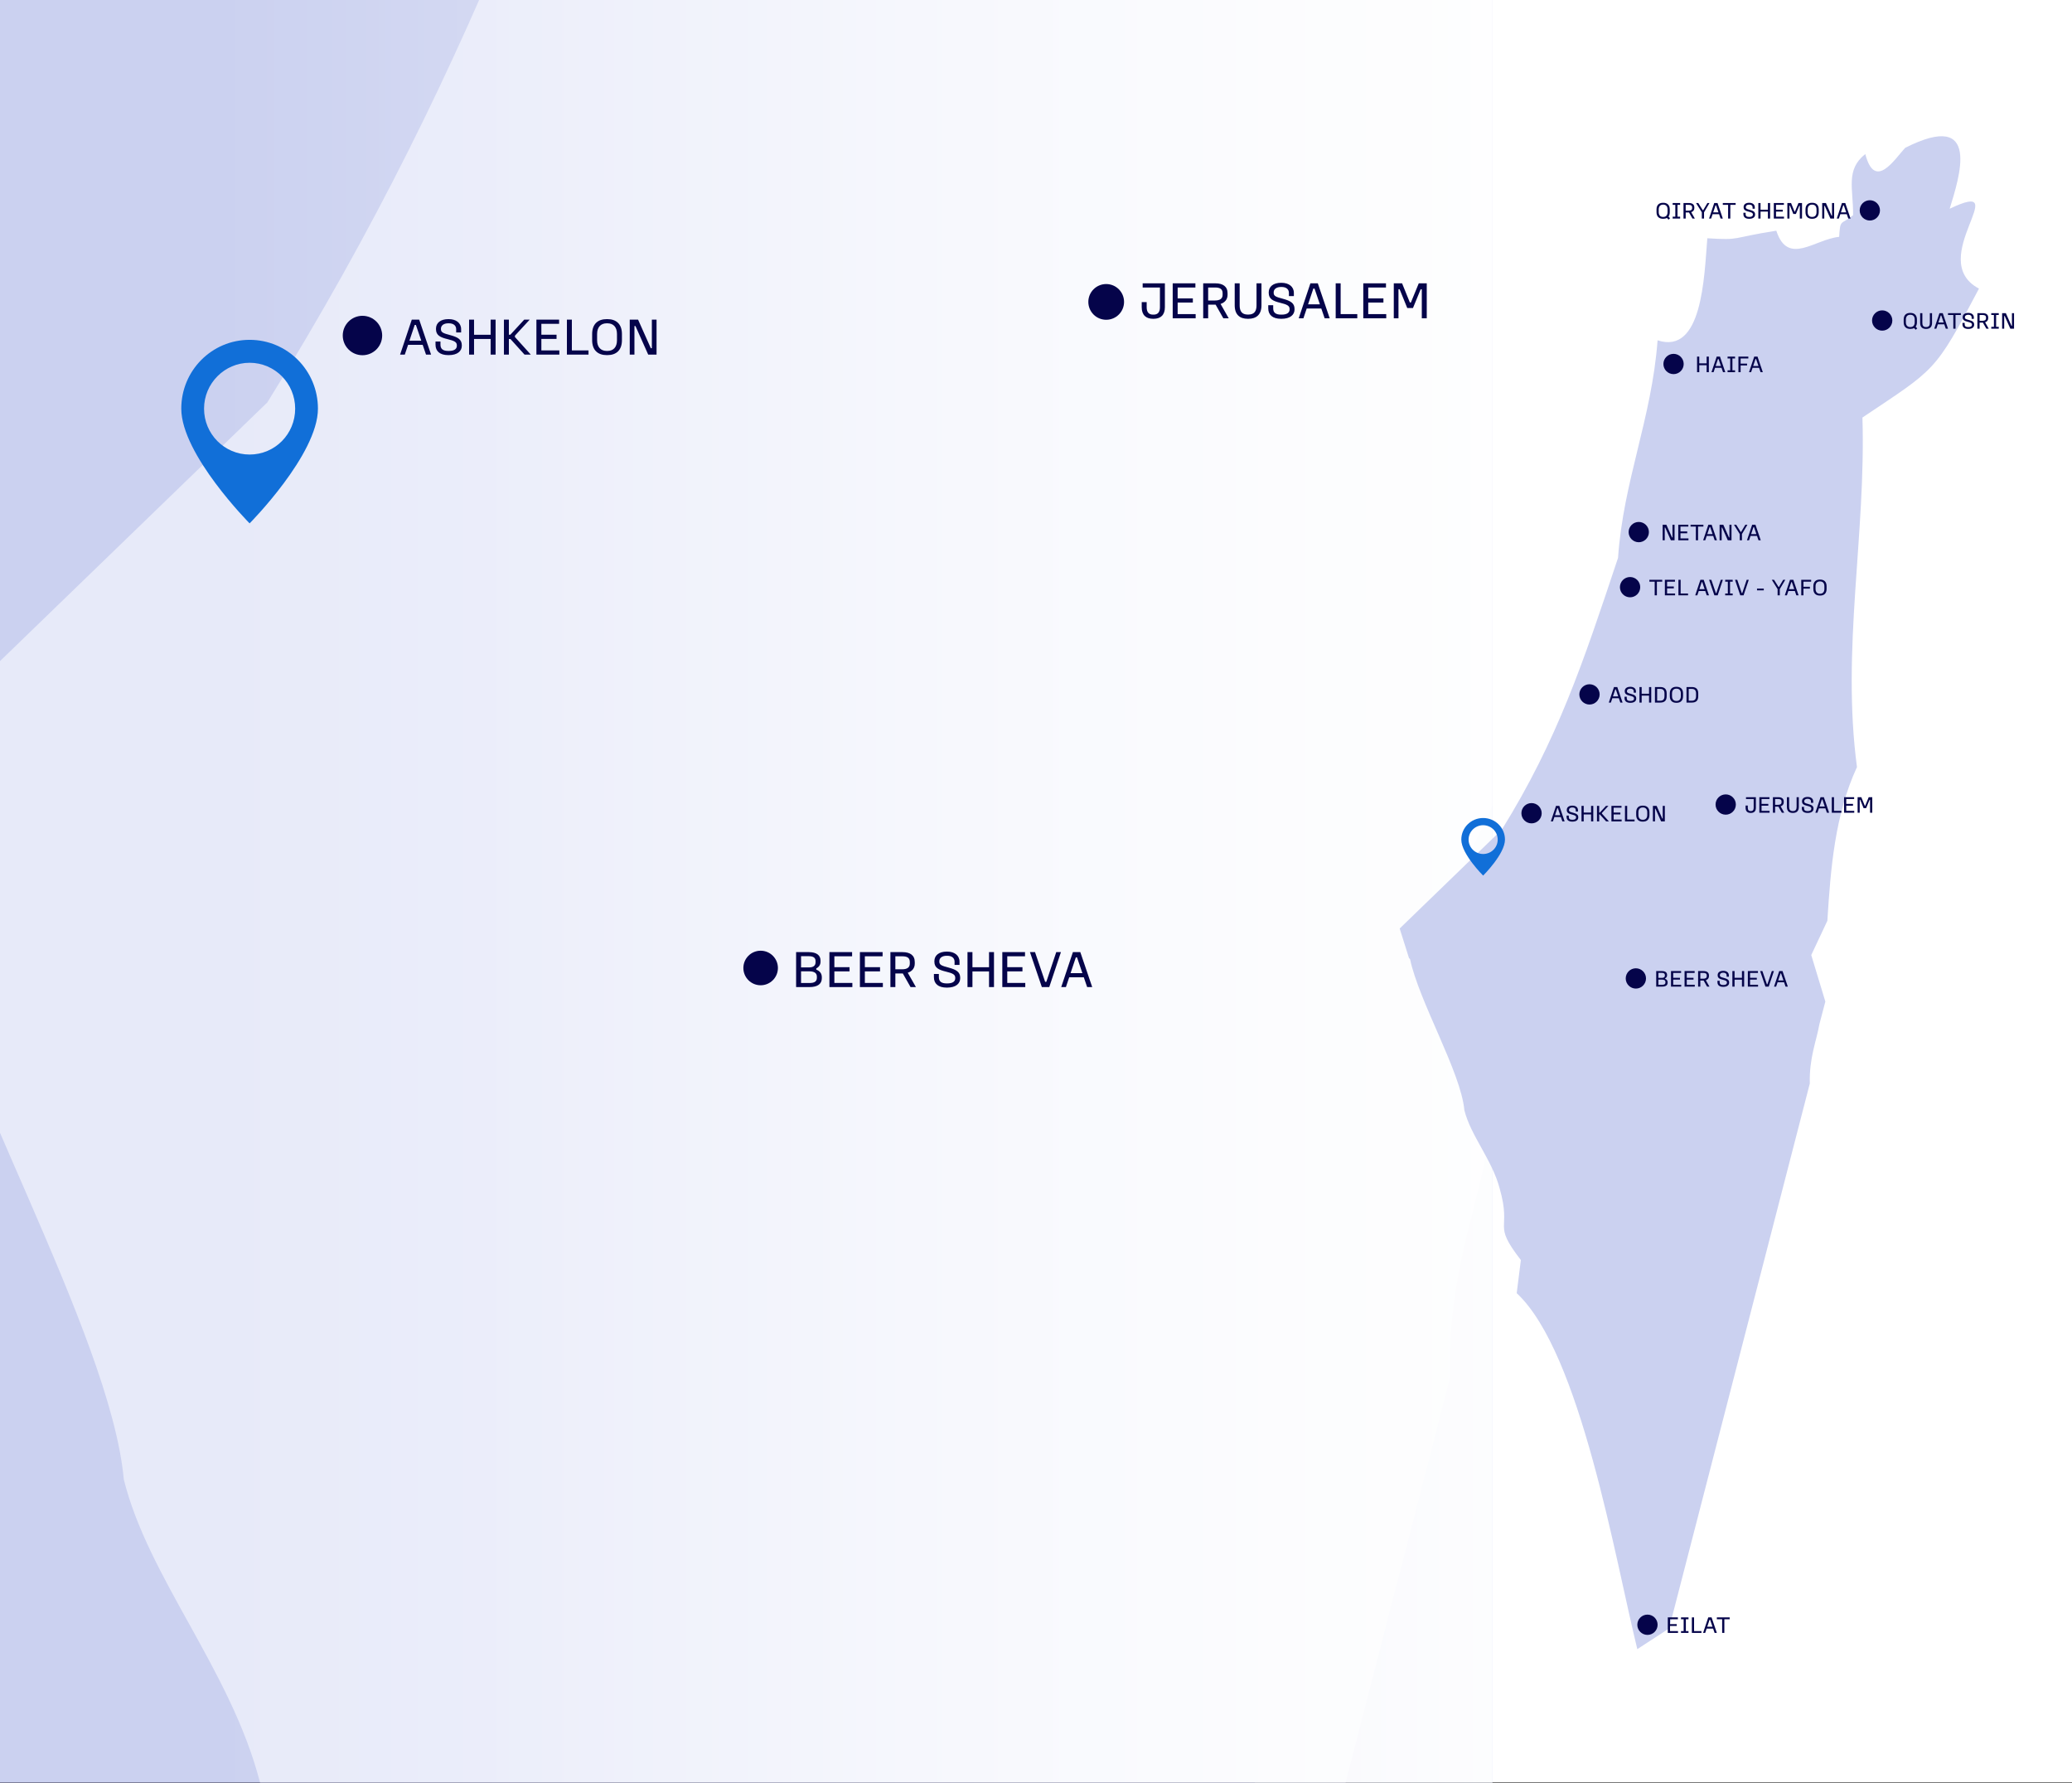 <svg width="380" height="327" viewBox="0 0 380 327" fill="none" xmlns="http://www.w3.org/2000/svg">
<rect x="0" y="0" width="380" height="327" fill="#333333" stroke="none"/>
<g clip-path="url(#clip0_5801_10838)">
<rect width="380" height="326.853" fill="white"/>
<g clip-path="url(#clip1_5801_10838)">
<rect width="233.846" height="336.951" transform="translate(-3.721)" fill="#05044A"/>
<g clip-path="url(#clip2_5801_10838)">
<rect width="408.168" height="1065.32" transform="translate(-22.854 -414.545)" fill="#CBD1F0"/>
<g clip-path="url(#clip3_5801_10838)">
<path fill-rule="evenodd" clip-rule="evenodd" d="M385.138 -307.208C346.566 -327.61 411.763 -386.002 364.485 -363.489C371.065 -385.097 387.365 -433.74 333.202 -406.403C325.913 -398.765 311.841 -375.75 305.058 -401.981C290.986 -390.926 296.655 -377.358 296.453 -358.967C287.746 -351.73 287.442 -356.655 286.632 -343.69C269.422 -341.982 250.49 -322.987 242.391 -348.012C209.489 -342.886 217.993 -341.178 193.797 -342.685C191.57 -315.047 190.253 -260.475 158.768 -270.827C154.618 -215.45 134.674 -172.033 130.928 -117.662C106.327 -43.793 88.205 10.679 49.026 73.794L-22.854 143.341L-16.273 164.245L-15.564 164.848C-9.186 194.999 20.274 244.546 22.704 271.28C27.158 289.269 42.243 306.154 47.608 326.555C56.214 356.806 41.939 350.274 62.49 376.806L59.555 400.123C104.504 441.831 128.903 587.558 144.494 650.774L166.867 636.201L265.98 252.486C265.474 234.496 270.637 222.637 272.763 210.577L276.914 194.798L266.992 162.034L278.331 137.914C280.659 100.929 283.595 63.342 299.186 29.674C288.151 -53.341 305.564 -133.541 303.033 -216.455C354.665 -251.128 353.754 -247.711 385.036 -307.108L385.138 -307.208Z" fill="#E7EAF9"/>
<rect x="86" y="-117" width="239" height="617" fill="url(#paint0_linear_5801_10838)"/>
<rect x="40" y="-101" width="306" height="617" fill="url(#paint1_linear_5801_10838)"/>
<circle cx="202.874" cy="55.362" r="3.276" fill="#05044A"/>
<path d="M209.562 51.954H213.637V56.345C213.637 57.77 212.843 58.459 211.561 58.459H211.465C210.183 58.459 209.389 57.77 209.389 56.345V55.398H210.298V56.345C210.298 57.263 210.71 57.694 211.465 57.694H211.561C212.326 57.694 212.728 57.263 212.728 56.345V52.719H209.562V51.954ZM215.071 51.954H219.233V52.719H215.98V54.718H218.764V55.484H215.98V57.598H219.281V58.363H215.071V51.954ZM220.665 51.954H222.884C224.252 51.954 225.132 52.518 225.132 53.771V54.058C225.132 54.881 224.654 55.474 223.85 55.733L225.343 58.363H224.357L222.942 55.866H221.574V58.363H220.665V51.954ZM221.574 52.719V55.101H222.817C223.678 55.101 224.224 54.805 224.224 54.058V53.771C224.224 52.949 223.678 52.719 222.817 52.719H221.574ZM226.443 51.954H227.352V56.01C227.352 57.014 227.725 57.684 228.844 57.684H228.94C230.059 57.684 230.442 57.014 230.442 56.01V51.954H231.35V55.991C231.35 57.703 230.403 58.459 228.94 58.459H228.844C227.38 58.459 226.443 57.703 226.443 55.991V51.954ZM234.938 51.858H235.034C236.344 51.858 237.292 52.547 237.292 53.704V54.297H236.383V53.704C236.383 53.035 235.885 52.623 235.034 52.623H234.938C234.087 52.623 233.589 53.035 233.589 53.609V53.704C233.589 54.307 234.049 54.46 235.273 54.785C236.651 55.158 237.416 55.56 237.416 56.651V56.747C237.416 57.722 236.612 58.459 235.034 58.459H234.938C233.369 58.459 232.594 57.722 232.594 56.546V55.962H233.503V56.546C233.503 57.34 233.982 57.694 234.948 57.694H235.043C236.019 57.694 236.507 57.34 236.507 56.747V56.651C236.507 56.058 236.029 55.828 234.814 55.532C233.513 55.216 232.681 54.852 232.681 53.704V53.609C232.681 52.547 233.532 51.858 234.938 51.858ZM240.325 51.954H241.684L243.865 58.363H242.937L242.324 56.574H239.646L239.043 58.363H238.182L240.325 51.954ZM240.861 52.92L239.895 55.809H242.066L241.081 52.92H240.861ZM244.963 51.954H245.872V57.598H248.923V58.363H244.963V51.954ZM250.024 51.954H254.185V52.719H250.932V54.718H253.716V55.484H250.932V57.598H254.233V58.363H250.024V51.954ZM255.617 51.954H257.138L258.563 55.465H258.755L260.199 51.954H261.663V58.363H260.754V53.054H260.544L259.137 56.479H258.085L256.688 53.044H256.478V58.363H255.617V51.954Z" fill="#05044A"/>
<circle cx="66.475" cy="61.524" r="3.614" fill="#05044A"/>
<path d="M75.52 58.614H76.878L79.059 65.023H78.131L77.519 63.234H74.841L74.238 65.023H73.377L75.52 58.614ZM76.055 59.58L75.089 62.469H77.261L76.275 59.58H76.055ZM82.216 58.518H82.312C83.623 58.518 84.57 59.207 84.57 60.365V60.958H83.661V60.365C83.661 59.695 83.164 59.284 82.312 59.284H82.216C81.365 59.284 80.868 59.695 80.868 60.269V60.365C80.868 60.967 81.327 61.12 82.551 61.446C83.929 61.819 84.694 62.221 84.694 63.311V63.407C84.694 64.382 83.891 65.119 82.312 65.119H82.216C80.648 65.119 79.873 64.382 79.873 63.206V62.622H80.781V63.206C80.781 64 81.26 64.354 82.226 64.354H82.322C83.297 64.354 83.785 64 83.785 63.407V63.311C83.785 62.718 83.307 62.488 82.092 62.192C80.791 61.876 79.959 61.513 79.959 60.365V60.269C79.959 59.207 80.81 58.518 82.216 58.518ZM86.031 58.614H86.94V61.388H89.982V58.614H90.891V65.023H89.982V62.154H86.94V65.023H86.031V58.614ZM92.419 58.614H93.327V61.379H93.595L96.14 58.614H97.144L94.437 61.551V61.8L97.345 65.023H96.197L93.614 62.163H93.327V65.023H92.419V58.614ZM98.376 58.614H102.538V59.379H99.285V61.379H102.069V62.144H99.285V64.258H102.586V65.023H98.376V58.614ZM103.97 58.614H104.878V64.258H107.93V65.023H103.97V58.614ZM111.287 58.518H111.382C113.028 58.518 114.061 59.427 114.061 61.254V62.383C114.061 64.21 113.028 65.119 111.382 65.119H111.287C109.641 65.119 108.599 64.21 108.599 62.383V61.254C108.599 59.427 109.632 58.518 111.287 58.518ZM111.287 59.284C110.206 59.284 109.507 59.953 109.507 61.254V62.383C109.507 63.684 110.206 64.354 111.287 64.354H111.382C112.473 64.354 113.152 63.684 113.152 62.383V61.254C113.152 59.953 112.473 59.284 111.382 59.284H111.287ZM115.493 58.614H117.023L119.358 63.847H119.549V58.614H120.41V65.023H118.879L116.545 59.791H116.354V65.023H115.493V58.614Z" fill="#05044A"/>
<circle cx="139.5" cy="177.502" r="3.168" fill="#05044A"/>
<path d="M146.005 174.592H148.339C149.774 174.592 150.482 175.186 150.482 176.133V176.372C150.482 176.898 150.195 177.328 149.707 177.577V177.807C150.3 178.027 150.721 178.467 150.721 179.194V179.376C150.721 180.418 149.956 181.002 148.463 181.002H146.005V174.592ZM146.913 175.339V177.395H148.387C149.257 177.395 149.573 176.994 149.573 176.448V176.247C149.573 175.693 149.257 175.339 148.339 175.339H146.913ZM146.913 178.113V180.256H148.463C149.42 180.256 149.812 179.931 149.812 179.29V179.098C149.812 178.486 149.42 178.113 148.396 178.113H146.913ZM152.112 174.592H156.273V175.358H153.021V177.357H155.804V178.122H153.021V180.237H156.321V181.002H152.112V174.592ZM157.705 174.592H161.867V175.358H158.614V177.357H161.398V178.122H158.614V180.237H161.914V181.002H157.705V174.592ZM163.299 174.592H165.518C166.886 174.592 167.766 175.157 167.766 176.41V176.697C167.766 177.52 167.288 178.113 166.484 178.371L167.977 181.002H166.991L165.575 178.505H164.207V181.002H163.299V174.592ZM164.207 175.358V177.74H165.451C166.312 177.74 166.857 177.443 166.857 176.697V176.41C166.857 175.587 166.312 175.358 165.451 175.358H164.207ZM173.62 174.497H173.716C175.027 174.497 175.974 175.186 175.974 176.343V176.936H175.065V176.343C175.065 175.673 174.567 175.262 173.716 175.262H173.62C172.769 175.262 172.271 175.673 172.271 176.247V176.343C172.271 176.946 172.731 177.099 173.955 177.424C175.333 177.797 176.098 178.199 176.098 179.29V179.385C176.098 180.361 175.294 181.098 173.716 181.098H173.62C172.051 181.098 171.276 180.361 171.276 179.184V178.601H172.185V179.184C172.185 179.978 172.664 180.332 173.63 180.332H173.725C174.701 180.332 175.189 179.978 175.189 179.385V179.29C175.189 178.696 174.711 178.467 173.496 178.17C172.195 177.855 171.363 177.491 171.363 176.343V176.247C171.363 175.186 172.214 174.497 173.62 174.497ZM177.435 174.592H178.344V177.367H181.386V174.592H182.295V181.002H181.386V178.132H178.344V181.002H177.435V174.592ZM183.822 174.592H187.984V175.358H184.731V177.357H187.515V178.122H184.731V180.237H188.032V181.002H183.822V174.592ZM188.892 174.592H189.82L191.676 180.036H191.896L193.713 174.592H194.574L192.431 181.002H191.073L188.892 174.592ZM196.768 174.592H198.127L200.308 181.002H199.38L198.768 179.213H196.089L195.486 181.002H194.625L196.768 174.592ZM197.304 175.559L196.338 178.448H198.509L197.524 175.559H197.304Z" fill="#05044A"/>
</g>
</g>
</g>
<path fill-rule="evenodd" clip-rule="evenodd" d="M362.947 52.93C352.902 47.617 369.881 32.411 357.569 38.274C359.282 32.647 363.527 19.979 349.422 27.098C347.524 29.087 343.859 35.081 342.093 28.25C338.428 31.129 339.905 34.662 339.852 39.451C337.585 41.336 337.505 40.053 337.295 43.43C332.813 43.874 327.883 48.821 325.773 42.304C317.205 43.639 319.42 44.084 313.119 43.691C312.539 50.889 312.196 65.1 303.997 62.404C302.916 76.825 297.722 88.132 296.746 102.291C290.34 121.528 285.621 135.713 275.418 152.149L256.699 170.261L258.413 175.704L258.597 175.862C260.258 183.713 267.93 196.616 268.563 203.578C269.723 208.263 273.651 212.66 275.049 217.973C277.29 225.851 273.572 224.149 278.924 231.059L278.16 237.131C289.865 247.992 296.219 285.942 300.279 302.405L306.106 298.61L331.916 198.684C331.784 193.999 333.129 190.911 333.683 187.77L334.764 183.661L332.18 175.129L335.133 168.847C335.739 159.216 336.504 149.427 340.564 140.66C337.69 119.041 342.225 98.156 341.566 76.564C355.011 67.534 354.774 68.424 362.921 52.956L362.947 52.93Z" fill="#CBD1F0"/>
<g clip-path="url(#clip4_5801_10838)">
<path d="M304.997 37.185H305.039C305.771 37.185 306.23 37.589 306.23 38.401V38.903C306.23 39.247 306.149 39.515 305.996 39.715L306.289 40.017L306.009 40.276L305.707 39.966C305.524 40.068 305.299 40.119 305.039 40.119H304.997C304.266 40.119 303.802 39.715 303.802 38.903V38.401C303.802 37.589 304.261 37.185 304.997 37.185ZM304.997 37.525C304.516 37.525 304.206 37.823 304.206 38.401V38.903C304.206 39.481 304.516 39.779 304.997 39.779H305.039C305.524 39.779 305.826 39.481 305.826 38.903V38.401C305.826 37.823 305.524 37.525 305.039 37.525H304.997ZM306.761 37.227H308.134V37.568H307.649V39.736H308.134V40.076H306.761V39.736H307.246V37.568H306.761V37.227ZM308.75 37.227H309.736C310.344 37.227 310.736 37.478 310.736 38.035V38.163C310.736 38.529 310.523 38.792 310.166 38.907L310.829 40.076H310.391L309.762 38.967H309.154V40.076H308.75V37.227ZM309.154 37.568V38.626H309.707C310.089 38.626 310.332 38.495 310.332 38.163V38.035C310.332 37.67 310.089 37.568 309.707 37.568H309.154ZM311.044 37.227H311.46L312.281 38.537H312.362L313.136 37.227H313.522L312.515 38.932V40.076H312.111V38.932L311.044 37.227ZM314.387 37.227H314.991L315.961 40.076H315.548L315.276 39.281H314.086L313.818 40.076H313.435L314.387 37.227ZM314.626 37.657L314.196 38.941H315.161L314.723 37.657H314.626ZM315.958 37.227H318.314V37.568H317.336V40.076H316.932V37.568H315.958V37.227ZM320.779 37.185H320.821C321.404 37.185 321.825 37.491 321.825 38.006V38.269H321.421V38.006C321.421 37.708 321.2 37.525 320.821 37.525H320.779C320.4 37.525 320.179 37.708 320.179 37.963V38.006C320.179 38.273 320.383 38.342 320.927 38.486C321.54 38.652 321.88 38.83 321.88 39.315V39.358C321.88 39.791 321.523 40.119 320.821 40.119H320.779C320.081 40.119 319.737 39.791 319.737 39.268V39.009H320.141V39.268C320.141 39.621 320.353 39.779 320.783 39.779H320.825C321.259 39.779 321.476 39.621 321.476 39.358V39.315C321.476 39.051 321.263 38.95 320.723 38.818C320.145 38.677 319.775 38.516 319.775 38.006V37.963C319.775 37.491 320.154 37.185 320.779 37.185ZM322.474 37.227H322.878V38.461H324.23V37.227H324.634V40.076H324.23V38.801H322.878V40.076H322.474V37.227ZM325.313 37.227H327.162V37.568H325.717V38.456H326.954V38.796H325.717V39.736H327.184V40.076H325.313V37.227ZM327.799 37.227H328.475L329.108 38.788H329.193L329.835 37.227H330.486V40.076H330.082V37.717H329.989L329.364 39.239H328.896L328.275 37.712H328.182V40.076H327.799V37.227ZM332.317 37.185H332.36C333.091 37.185 333.55 37.589 333.55 38.401V38.903C333.55 39.715 333.091 40.119 332.36 40.119H332.317C331.586 40.119 331.123 39.715 331.123 38.903V38.401C331.123 37.589 331.582 37.185 332.317 37.185ZM332.317 37.525C331.837 37.525 331.526 37.823 331.526 38.401V38.903C331.526 39.481 331.837 39.779 332.317 39.779H332.36C332.844 39.779 333.146 39.481 333.146 38.903V38.401C333.146 37.823 332.844 37.525 332.36 37.525H332.317ZM334.187 37.227H334.867L335.904 39.553H335.989V37.227H336.372V40.076H335.692L334.654 37.751H334.569V40.076H334.187V37.227ZM337.811 37.227H338.415L339.385 40.076H338.972L338.7 39.281H337.51L337.242 40.076H336.859L337.811 37.227ZM338.05 37.657L337.62 38.941H338.585L338.147 37.657H338.05Z" fill="#05044A"/>
<circle cx="342.923" cy="38.577" r="1.86" fill="#05044A"/>
<circle cx="306.925" cy="66.745" r="1.86" fill="#05044A"/>
<path d="M311.237 65.395H311.641V66.629H312.993V65.395H313.397V68.244H312.993V66.969H311.641V68.244H311.237V65.395ZM314.837 65.395H315.441L316.41 68.244H315.998L315.725 67.449H314.535L314.267 68.244H313.884L314.837 65.395ZM315.075 65.825L314.645 67.109H315.611L315.173 65.825H315.075ZM316.834 65.395H318.208V65.736H317.723V67.904H318.208V68.244H316.834V67.904H317.319V65.736H316.834V65.395ZM318.823 65.395H320.639V65.736H319.227V66.675H320.409V67.015H319.227V68.244H318.823V65.395ZM321.722 65.395H322.325L323.295 68.244H322.882L322.61 67.449H321.42L321.152 68.244H320.769L321.722 65.395ZM321.96 65.825L321.53 67.109H322.495L322.058 65.825H321.96Z" fill="#05044A"/>
<circle cx="345.19" cy="58.772" r="1.86" fill="#05044A"/>
<path d="M350.325 57.38H350.367C351.099 57.38 351.558 57.784 351.558 58.596V59.098C351.558 59.442 351.477 59.71 351.324 59.91L351.617 60.212L351.337 60.471L351.035 60.161C350.852 60.263 350.627 60.314 350.367 60.314H350.325C349.594 60.314 349.13 59.91 349.13 59.098V58.596C349.13 57.784 349.589 57.38 350.325 57.38ZM350.325 57.72C349.844 57.72 349.534 58.018 349.534 58.596V59.098C349.534 59.676 349.844 59.974 350.325 59.974H350.367C350.852 59.974 351.154 59.676 351.154 59.098V58.596C351.154 58.018 350.852 57.72 350.367 57.72H350.325ZM352.152 57.423H352.556V59.226C352.556 59.672 352.721 59.97 353.219 59.97H353.261C353.759 59.97 353.929 59.672 353.929 59.226V57.423H354.333V59.217C354.333 59.978 353.912 60.314 353.261 60.314H353.219C352.568 60.314 352.152 59.978 352.152 59.217V57.423ZM355.69 57.423H356.294L357.264 60.272H356.851L356.579 59.476H355.389L355.121 60.272H354.738L355.69 57.423ZM355.928 57.852L355.499 59.136H356.464L356.026 57.852H355.928ZM357.261 57.423H359.617V57.763H358.639V60.272H358.235V57.763H357.261V57.423ZM360.953 57.38H360.996C361.578 57.38 361.999 57.686 361.999 58.201V58.465H361.595V58.201C361.595 57.903 361.374 57.72 360.996 57.72H360.953C360.575 57.72 360.354 57.903 360.354 58.158V58.201C360.354 58.469 360.558 58.537 361.102 58.681C361.714 58.847 362.055 59.026 362.055 59.51V59.553C362.055 59.987 361.697 60.314 360.996 60.314H360.953C360.256 60.314 359.912 59.987 359.912 59.464V59.204H360.316V59.464C360.316 59.816 360.528 59.974 360.958 59.974H361C361.434 59.974 361.651 59.816 361.651 59.553V59.51C361.651 59.247 361.438 59.145 360.898 59.013C360.32 58.873 359.95 58.711 359.95 58.201V58.158C359.95 57.686 360.328 57.38 360.953 57.38ZM362.649 57.423H363.635C364.243 57.423 364.634 57.674 364.634 58.231V58.358C364.634 58.724 364.422 58.987 364.065 59.102L364.728 60.272H364.29L363.661 59.162H363.053V60.272H362.649V57.423ZM363.053 57.763V58.822H363.605C363.988 58.822 364.23 58.69 364.23 58.358V58.231C364.23 57.865 363.988 57.763 363.605 57.763H363.053ZM365.195 57.423H366.569V57.763H366.084V59.931H366.569V60.272H365.195V59.931H365.68V57.763H365.195V57.423ZM367.185 57.423H367.865L368.902 59.748H368.987V57.423H369.37V60.272H368.69L367.652 57.946H367.567V60.272H367.185V57.423Z" fill="#05044A"/>
<circle cx="300.546" cy="97.571" r="1.86" fill="#05044A"/>
<path d="M304.927 96.222H305.607L306.645 98.547H306.73V96.222H307.112V99.07H306.432L305.395 96.745H305.31V99.07H304.927V96.222ZM307.791 96.222H309.64V96.562H308.195V97.45H309.432V97.79H308.195V98.73H309.661V99.07H307.791V96.222ZM310.044 96.222H312.399V96.562H311.421V99.07H311.017V96.562H310.044V96.222ZM313.308 96.222H313.911L314.881 99.07H314.468L314.196 98.275H313.006L312.738 99.07H312.355L313.308 96.222ZM313.546 96.651L313.116 97.935H314.082L313.644 96.651H313.546ZM315.369 96.222H316.049L317.087 98.547H317.172V96.222H317.554V99.07H316.874L315.837 96.745H315.752V99.07H315.369V96.222ZM317.999 96.222H318.416L319.236 97.531H319.317L320.091 96.222H320.478L319.47 97.927V99.07H319.066V97.927L317.999 96.222ZM321.343 96.222H321.946L322.916 99.07H322.503L322.231 98.275H321.041L320.773 99.07H320.39L321.343 96.222ZM321.581 96.651L321.151 97.935H322.117L321.679 96.651H321.581Z" fill="#05044A"/>
<circle cx="298.952" cy="107.669" r="1.86" fill="#05044A"/>
<path d="M302.491 106.319H304.847V106.659H303.869V109.168H303.465V106.659H302.491V106.319ZM305.335 106.319H307.184V106.659H305.739V107.548H306.976V107.888H305.739V108.828H307.205V109.168H305.335V106.319ZM307.821 106.319H308.225V108.828H309.581V109.168H307.821V106.319ZM311.851 106.319H312.455L313.424 109.168H313.012L312.74 108.373H311.549L311.281 109.168H310.899L311.851 106.319ZM312.089 106.749L311.66 108.033H312.625L312.187 106.749H312.089ZM313.443 106.319H313.855L314.68 108.739H314.778L315.586 106.319H315.968L315.016 109.168H314.412L313.443 106.319ZM316.397 106.319H317.77V106.659H317.285V108.828H317.77V109.168H316.397V108.828H316.882V106.659H316.397V106.319ZM318.195 106.319H318.607L319.432 108.739H319.53L320.338 106.319H320.72L319.768 109.168H319.164L318.195 106.319ZM322.233 107.935H323.474V108.254H322.233V107.935ZM324.94 106.319H325.357L326.178 107.629H326.258L327.032 106.319H327.419L326.411 108.024V109.168H326.008V108.024L324.94 106.319ZM328.284 106.319H328.888L329.857 109.168H329.445L329.173 108.373H327.982L327.714 109.168H327.332L328.284 106.319ZM328.522 106.749L328.093 108.033H329.058L328.62 106.749H328.522ZM330.345 106.319H332.161V106.659H330.749V107.599H331.931V107.939H330.749V109.168H330.345V106.319ZM333.759 106.277H333.802C334.533 106.277 334.992 106.681 334.992 107.493V107.994C334.992 108.807 334.533 109.21 333.802 109.21H333.759C333.028 109.21 332.565 108.807 332.565 107.994V107.493C332.565 106.681 333.024 106.277 333.759 106.277ZM333.759 106.617C333.279 106.617 332.969 106.915 332.969 107.493V107.994C332.969 108.573 333.279 108.87 333.759 108.87H333.802C334.287 108.87 334.588 108.573 334.588 107.994V107.493C334.588 106.915 334.287 106.617 333.802 106.617H333.759Z" fill="#05044A"/>
<circle cx="291.511" cy="127.333" r="1.86" fill="#05044A"/>
<path d="M296.002 125.983H296.606L297.575 128.832H297.163L296.891 128.037H295.7L295.433 128.832H295.05L296.002 125.983ZM296.24 126.413L295.811 127.697H296.776L296.338 126.413H296.24ZM298.979 125.941H299.021C299.604 125.941 300.025 126.247 300.025 126.761V127.025H299.621V126.761C299.621 126.464 299.4 126.281 299.021 126.281H298.979C298.6 126.281 298.379 126.464 298.379 126.719V126.761C298.379 127.029 298.583 127.097 299.127 127.242C299.74 127.408 300.08 127.586 300.08 128.071V128.113C300.08 128.547 299.723 128.875 299.021 128.875H298.979C298.281 128.875 297.937 128.547 297.937 128.024V127.765H298.341V128.024C298.341 128.377 298.553 128.534 298.983 128.534H299.025C299.459 128.534 299.676 128.377 299.676 128.113V128.071C299.676 127.807 299.463 127.705 298.923 127.574C298.345 127.433 297.975 127.272 297.975 126.761V126.719C297.975 126.247 298.354 125.941 298.979 125.941ZM300.674 125.983H301.078V127.216H302.43V125.983H302.834V128.832H302.43V127.557H301.078V128.832H300.674V125.983ZM303.513 125.983H304.482C305.282 125.983 305.664 126.375 305.664 127.157V127.659C305.664 128.458 305.282 128.832 304.482 128.832H303.513V125.983ZM303.917 126.323V128.492H304.482C305.005 128.492 305.26 128.228 305.26 127.659V127.157C305.26 126.6 305.009 126.323 304.482 126.323H303.917ZM307.433 125.941H307.476C308.207 125.941 308.666 126.345 308.666 127.157V127.659C308.666 128.471 308.207 128.875 307.476 128.875H307.433C306.702 128.875 306.239 128.471 306.239 127.659V127.157C306.239 126.345 306.698 125.941 307.433 125.941ZM307.433 126.281C306.953 126.281 306.643 126.579 306.643 127.157V127.659C306.643 128.237 306.953 128.534 307.433 128.534H307.476C307.961 128.534 308.262 128.237 308.262 127.659V127.157C308.262 126.579 307.961 126.281 307.476 126.281H307.433ZM309.303 125.983H310.272C311.071 125.983 311.454 126.375 311.454 127.157V127.659C311.454 128.458 311.071 128.832 310.272 128.832H309.303V125.983ZM309.707 126.323V128.492H310.272C310.795 128.492 311.05 128.228 311.05 127.659V127.157C311.05 126.6 310.799 126.323 310.272 126.323H309.707Z" fill="#05044A"/>
<circle cx="316.491" cy="147.528" r="1.86" fill="#05044A"/>
<path d="M320.213 146.179H322.024V148.13C322.024 148.764 321.672 149.07 321.102 149.07H321.059C320.49 149.07 320.137 148.764 320.137 148.13V147.709H320.541V148.13C320.541 148.538 320.723 148.73 321.059 148.73H321.102C321.442 148.73 321.621 148.538 321.621 148.13V146.519H320.213V146.179ZM322.662 146.179H324.511V146.519H323.066V147.407H324.303V147.748H323.066V148.687H324.533V149.027H322.662V146.179ZM325.148 146.179H326.134C326.742 146.179 327.133 146.43 327.133 146.987V147.114C327.133 147.48 326.921 147.743 326.564 147.858L327.227 149.027H326.789L326.16 147.918H325.552V149.027H325.148V146.179ZM325.552 146.519V147.577H326.105C326.487 147.577 326.73 147.446 326.73 147.114V146.987C326.73 146.621 326.487 146.519 326.105 146.519H325.552ZM327.716 146.179H328.12V147.981C328.12 148.428 328.286 148.725 328.783 148.725H328.826C329.323 148.725 329.493 148.428 329.493 147.981V146.179H329.897V147.973C329.897 148.734 329.476 149.07 328.826 149.07H328.783C328.133 149.07 327.716 148.734 327.716 147.973V146.179ZM331.492 146.136H331.534C332.117 146.136 332.538 146.442 332.538 146.957V147.22H332.134V146.957C332.134 146.659 331.913 146.476 331.534 146.476H331.492C331.113 146.476 330.892 146.659 330.892 146.914V146.957C330.892 147.225 331.096 147.293 331.64 147.437C332.253 147.603 332.593 147.782 332.593 148.266V148.309C332.593 148.742 332.236 149.07 331.534 149.07H331.492C330.794 149.07 330.45 148.742 330.45 148.22V147.96H330.854V148.22C330.854 148.572 331.066 148.73 331.496 148.73H331.538C331.972 148.73 332.189 148.572 332.189 148.309V148.266C332.189 148.003 331.976 147.901 331.436 147.769C330.858 147.629 330.488 147.467 330.488 146.957V146.914C330.488 146.442 330.867 146.136 331.492 146.136ZM333.886 146.179H334.49L335.459 149.027H335.047L334.774 148.232H333.584L333.316 149.027H332.933L333.886 146.179ZM334.124 146.608L333.694 147.892H334.66L334.222 146.608H334.124ZM335.947 146.179H336.351V148.687H337.707V149.027H335.947V146.179ZM338.196 146.179H340.046V146.519H338.6V147.407H339.837V147.748H338.6V148.687H340.067V149.027H338.196V146.179ZM340.682 146.179H341.358L341.992 147.739H342.077L342.719 146.179H343.369V149.027H342.965V146.668H342.872L342.247 148.19H341.779L341.158 146.663H341.065V149.027H340.682V146.179Z" fill="#05044A"/>
<circle cx="280.882" cy="149.122" r="1.86" fill="#05044A"/>
<path d="M285.373 147.772H285.977L286.947 150.621H286.534L286.262 149.826H285.071L284.804 150.621H284.421L285.373 147.772ZM285.611 148.202L285.182 149.486H286.147L285.709 148.202H285.611ZM288.35 147.73H288.392C288.975 147.73 289.396 148.036 289.396 148.55V148.814H288.992V148.55C288.992 148.253 288.771 148.07 288.392 148.07H288.35C287.971 148.07 287.75 148.253 287.75 148.508V148.55C287.75 148.818 287.954 148.886 288.498 149.031C289.111 149.197 289.451 149.375 289.451 149.86V149.903C289.451 150.336 289.094 150.664 288.392 150.664H288.35C287.652 150.664 287.308 150.336 287.308 149.813V149.554H287.712V149.813C287.712 150.166 287.925 150.323 288.354 150.323H288.396C288.83 150.323 289.047 150.166 289.047 149.903V149.86C289.047 149.596 288.834 149.494 288.294 149.363C287.716 149.222 287.346 149.061 287.346 148.55V148.508C287.346 148.036 287.725 147.73 288.35 147.73ZM290.045 147.772H290.449V149.005H291.801V147.772H292.205V150.621H291.801V149.346H290.449V150.621H290.045V147.772ZM292.884 147.772H293.288V149.001H293.407L294.538 147.772H294.984L293.781 149.078V149.188L295.074 150.621H294.563L293.415 149.35H293.288V150.621H292.884V147.772ZM295.532 147.772H297.381V148.113H295.936V149.001H297.173V149.341H295.936V150.281H297.403V150.621H295.532V147.772ZM298.018 147.772H298.422V150.281H299.778V150.621H298.018V147.772ZM301.27 147.73H301.312C302.044 147.73 302.503 148.134 302.503 148.946V149.448C302.503 150.26 302.044 150.664 301.312 150.664H301.27C300.538 150.664 300.075 150.26 300.075 149.448V148.946C300.075 148.134 300.534 147.73 301.27 147.73ZM301.27 148.07C300.789 148.07 300.479 148.368 300.479 148.946V149.448C300.479 150.026 300.789 150.323 301.27 150.323H301.312C301.797 150.323 302.099 150.026 302.099 149.448V148.946C302.099 148.368 301.797 148.07 301.312 148.07H301.27ZM303.139 147.772H303.819L304.857 150.098H304.942V147.772H305.325V150.621H304.644L303.607 148.295H303.522V150.621H303.139V147.772Z" fill="#05044A"/>
<circle cx="300.014" cy="179.417" r="1.86" fill="#05044A"/>
<path d="M303.745 178.067H304.783C305.42 178.067 305.735 178.331 305.735 178.752V178.858C305.735 179.092 305.607 179.283 305.391 179.394V179.496C305.654 179.594 305.841 179.789 305.841 180.112V180.193C305.841 180.657 305.501 180.916 304.838 180.916H303.745V178.067ZM304.149 178.399V179.313H304.804C305.191 179.313 305.331 179.135 305.331 178.892V178.803C305.331 178.556 305.191 178.399 304.783 178.399H304.149ZM304.149 179.632V180.584H304.838C305.263 180.584 305.437 180.44 305.437 180.155V180.07C305.437 179.798 305.263 179.632 304.808 179.632H304.149ZM306.459 178.067H308.309V178.407H306.863V179.296H308.101V179.636H306.863V180.576H308.33V180.916H306.459V178.067ZM308.945 178.067H310.795V178.407H309.349V179.296H310.587V179.636H309.349V180.576H310.816V180.916H308.945V178.067ZM311.431 178.067H312.418C313.026 178.067 313.417 178.318 313.417 178.875V179.003C313.417 179.368 313.204 179.632 312.847 179.747L313.51 180.916H313.072L312.443 179.806H311.835V180.916H311.431V178.067ZM311.835 178.407V179.466H312.388C312.771 179.466 313.013 179.334 313.013 179.003V178.875C313.013 178.51 312.771 178.407 312.388 178.407H311.835ZM316.019 178.025H316.061C316.644 178.025 317.065 178.331 317.065 178.845V179.109H316.661V178.845C316.661 178.548 316.44 178.365 316.061 178.365H316.019C315.64 178.365 315.419 178.548 315.419 178.803V178.845C315.419 179.113 315.623 179.181 316.168 179.326C316.78 179.492 317.12 179.67 317.12 180.155V180.197C317.12 180.631 316.763 180.959 316.061 180.959H316.019C315.321 180.959 314.977 180.631 314.977 180.108V179.849H315.381V180.108C315.381 180.461 315.594 180.618 316.023 180.618H316.065C316.499 180.618 316.716 180.461 316.716 180.197V180.155C316.716 179.891 316.503 179.789 315.963 179.657C315.385 179.517 315.015 179.356 315.015 178.845V178.803C315.015 178.331 315.394 178.025 316.019 178.025ZM317.714 178.067H318.118V179.3H319.47V178.067H319.874V180.916H319.47V179.64H318.118V180.916H317.714V178.067ZM320.553 178.067H322.402V178.407H320.957V179.296H322.194V179.636H320.957V180.576H322.424V180.916H320.553V178.067ZM322.806 178.067H323.218L324.043 180.487H324.141L324.949 178.067H325.332L324.379 180.916H323.775L322.806 178.067ZM326.307 178.067H326.91L327.88 180.916H327.467L327.195 180.121H326.005L325.737 180.916H325.354L326.307 178.067ZM326.545 178.497L326.115 179.781H327.081L326.643 178.497H326.545Z" fill="#05044A"/>
<circle cx="302.141" cy="297.934" r="1.86" fill="#05044A"/>
<path d="M305.872 296.585H307.722V296.925H306.276V297.814H307.513V298.154H306.276V299.093H307.743V299.434H305.872V296.585ZM308.294 296.585H309.668V296.925H309.183V299.093H309.668V299.434H308.294V299.093H308.779V296.925H308.294V296.585ZM310.283 296.585H310.687V299.093H312.044V299.434H310.283V296.585ZM313.294 296.585H313.898L314.867 299.434H314.454L314.182 298.639H312.992L312.724 299.434H312.341L313.294 296.585ZM313.532 297.014L313.102 298.298H314.068L313.63 297.014H313.532ZM314.865 296.585H317.22V296.925H316.242V299.434H315.838V296.925H314.865V296.585Z" fill="#05044A"/>
</g>
</g>
<path d="M272.004 150C269.789 150 268 151.769 268 153.959C268 156.599 272.004 160.558 272.004 160.558C272.004 160.558 276.008 156.599 276.008 153.959C276.008 151.769 274.22 150 272.004 150ZM272.004 151.32C273.486 151.32 274.674 152.508 274.674 153.959C274.674 155.424 273.486 156.599 272.004 156.599C270.536 156.599 269.335 155.424 269.335 153.959C269.335 152.508 270.536 151.32 272.004 151.32Z" fill="#116FD8"/>
<path d="M45.778 62.315C38.844 62.315 33.246 67.952 33.246 74.936C33.246 83.35 45.778 95.971 45.778 95.971C45.778 95.971 58.31 83.35 58.31 74.936C58.31 67.952 52.713 62.315 45.778 62.315ZM45.778 66.522C50.415 66.522 54.133 70.308 54.133 74.936C54.133 79.605 50.415 83.35 45.778 83.35C41.183 83.35 37.423 79.605 37.423 74.936C37.423 70.308 41.183 66.522 45.778 66.522Z" fill="#116FD8"/>
<defs>
<linearGradient id="paint0_linear_5801_10838" x1="325" y1="191.5" x2="86" y2="191.5" gradientUnits="userSpaceOnUse">
<stop stop-color="white"/>
<stop offset="1" stop-color="white" stop-opacity="0"/>
</linearGradient>
<linearGradient id="paint1_linear_5801_10838" x1="346" y1="207.5" x2="40" y2="207.5" gradientUnits="userSpaceOnUse">
<stop stop-color="white"/>
<stop offset="1" stop-color="white" stop-opacity="0"/>
</linearGradient>
<clipPath id="clip0_5801_10838">
<rect width="380" height="326.853" fill="white"/>
</clipPath>
<clipPath id="clip1_5801_10838">
<rect width="277.427" height="336.951" fill="white" transform="translate(-3.721)"/>
</clipPath>
<clipPath id="clip2_5801_10838">
<rect width="408.168" height="1065.32" fill="white" transform="translate(-22.854 -414.545)"/>
</clipPath>
<clipPath id="clip3_5801_10838">
<rect width="407.991" height="1065.32" fill="white" transform="translate(-22.854 -414.545)"/>
</clipPath>
<clipPath id="clip4_5801_10838">
<rect width="123.301" height="277.427" fill="white" transform="translate(256.699 24.979)"/>
</clipPath>
</defs>
</svg>
